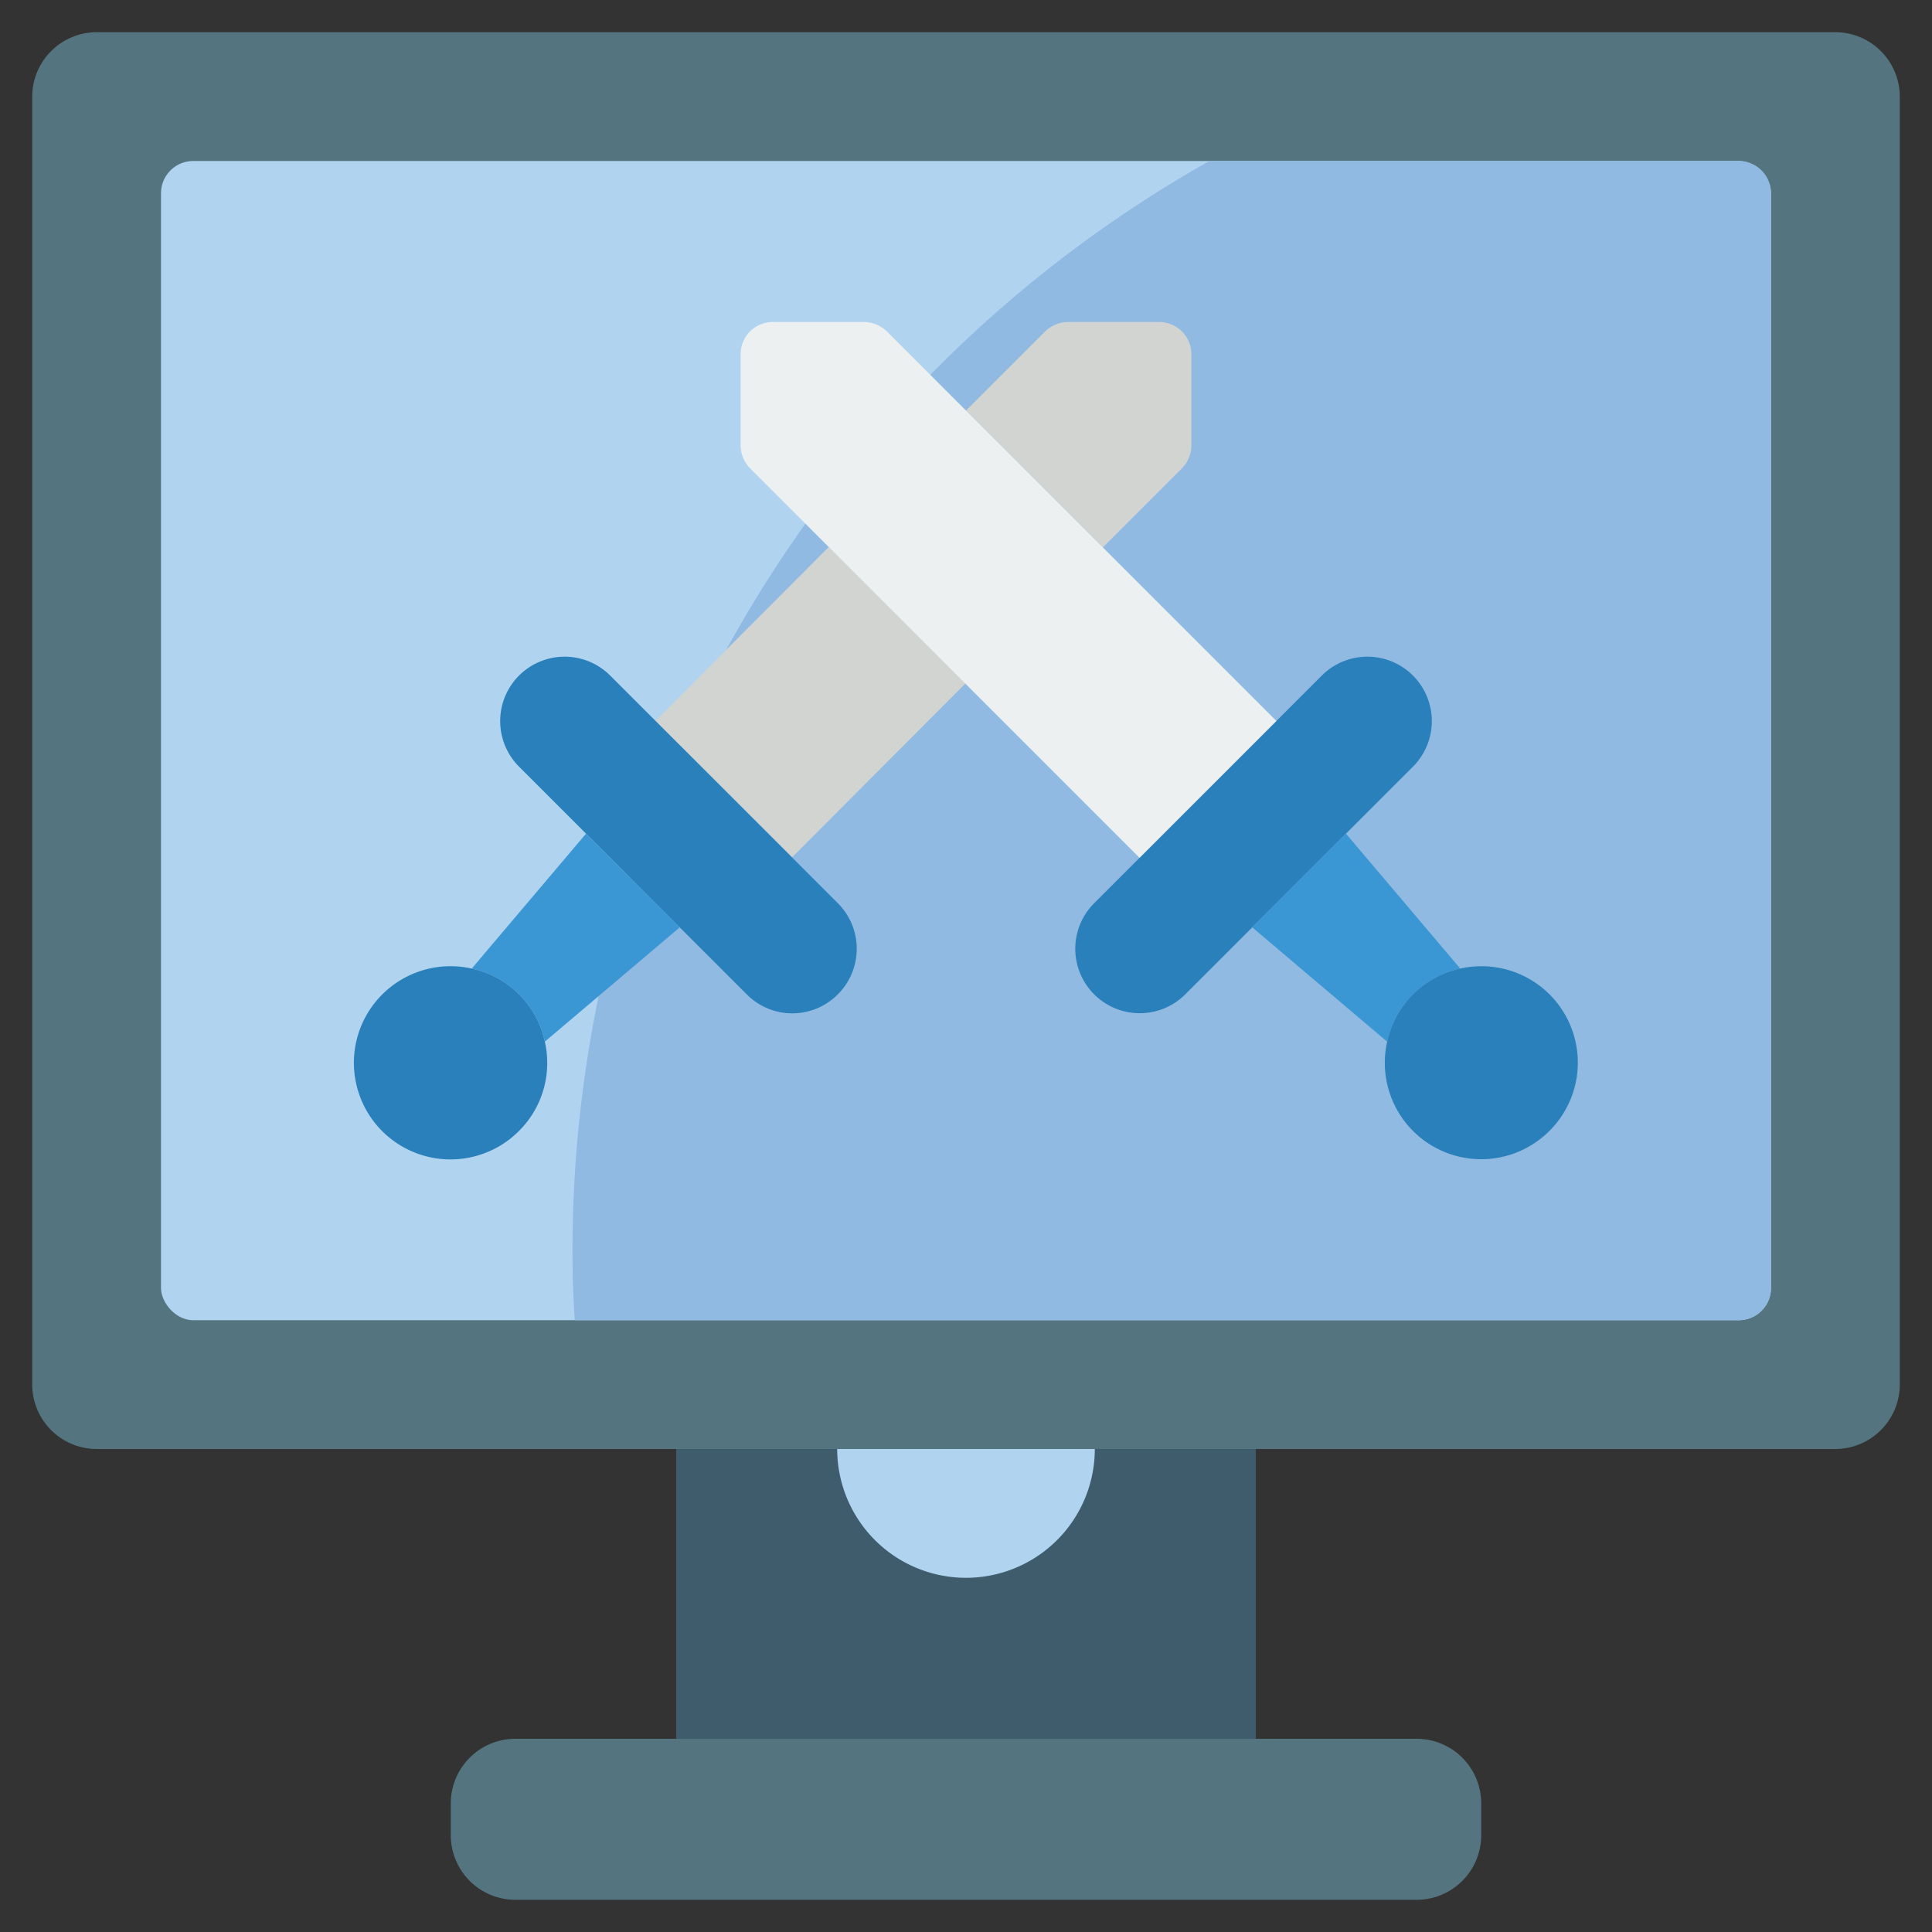 <?xml version="1.0" encoding="UTF-8"?>
<svg xmlns="http://www.w3.org/2000/svg" id="Icons" height="512" viewBox="0 0 60 60" width="512">
  <rect x="0" y="0" width="60" height="60" fill="#333333" stroke="none"/>
  <path d="m59 3v40a2.006 2.006 0 0 1 -2 2h-18v9h5a2.006 2.006 0 0 1 2 2v1a2.006 2.006 0 0 1 -2 2h-28a2.006 2.006 0 0 1 -2-2v-1a2.006 2.006 0 0 1 2-2h5v-9h-18a2.006 2.006 0 0 1 -2-2v-40a2.006 2.006 0 0 1 2-2h54a2.006 2.006 0 0 1 2 2z" fill="#547580"></path>
  <rect fill="#b0d3f0" height="36" rx="1" width="50" x="5" y="5"></rect>
  <path d="m55 6v34a1 1 0 0 1 -1 1h-36.15c-.05-.71-.07-1.43-.07-2.16a38.829 38.829 0 0 1 19.78-33.84h16.44a1 1 0 0 1 1 1z" fill="#90bae1"></path>
  <path d="m21 45h18v9h-18z" fill="#3f5c6c"></path>
  <path d="m34 45a4 4 0 0 1 -8 0z" fill="#b0d3f0"></path>
  <path d="m21.363 18.819h7.631v6h-7.631z" fill="#d1d4d1" transform="matrix(.706 -.708 .708 .706 -8.052 24.225)"></path>
  <path d="m30 12.75 2.46-2.46a1.033 1.033 0 0 1 .71-.29h2.83a1 1 0 0 1 1 1v2.83a1.033 1.033 0 0 1 -.29.71l-2.46 2.46z" fill="#d1d4d1"></path>
  <path d="m26.02 30.88a1.992 1.992 0 0 1 -2.83 0l-7.07-7.07a2 2 0 1 1 2.83-2.83l7.07 7.07a2 2 0 0 1 0 2.83z" fill="#2980ba"></path>
  <path d="m21.11 28.8-4.19 3.55a2.956 2.956 0 0 0 -2.27-2.27l3.55-4.19z" fill="#3b97d3"></path>
  <path d="m16.12 35.12a3 3 0 1 1 -1.47-5.04 2.956 2.956 0 0 1 2.27 2.27 2.976 2.976 0 0 1 -.8 2.77z" fill="#2980ba"></path>
  <path d="m43.88 23.81-7.07 7.07a2 2 0 1 1 -2.83-2.83l7.07-7.07a2 2 0 1 1 2.83 2.83z" fill="#2980ba"></path>
  <path d="m45.35 30.08a2.956 2.956 0 0 0 -2.27 2.27l-4.19-3.55 2.91-2.91z" fill="#3b97d3"></path>
  <path d="m48.12 35.12a2.993 2.993 0 0 1 -5.04-2.77 2.956 2.956 0 0 1 2.27-2.27 2.993 2.993 0 0 1 2.77 5.04z" fill="#2980ba"></path>
  <path d="m35.39 26.64-12.1-12.1a1.033 1.033 0 0 1 -.29-.71v-2.83a1 1 0 0 1 1-1h2.83a1.033 1.033 0 0 1 .71.29l12.1 12.1z" fill="#ecf0f1"></path>
</svg>
